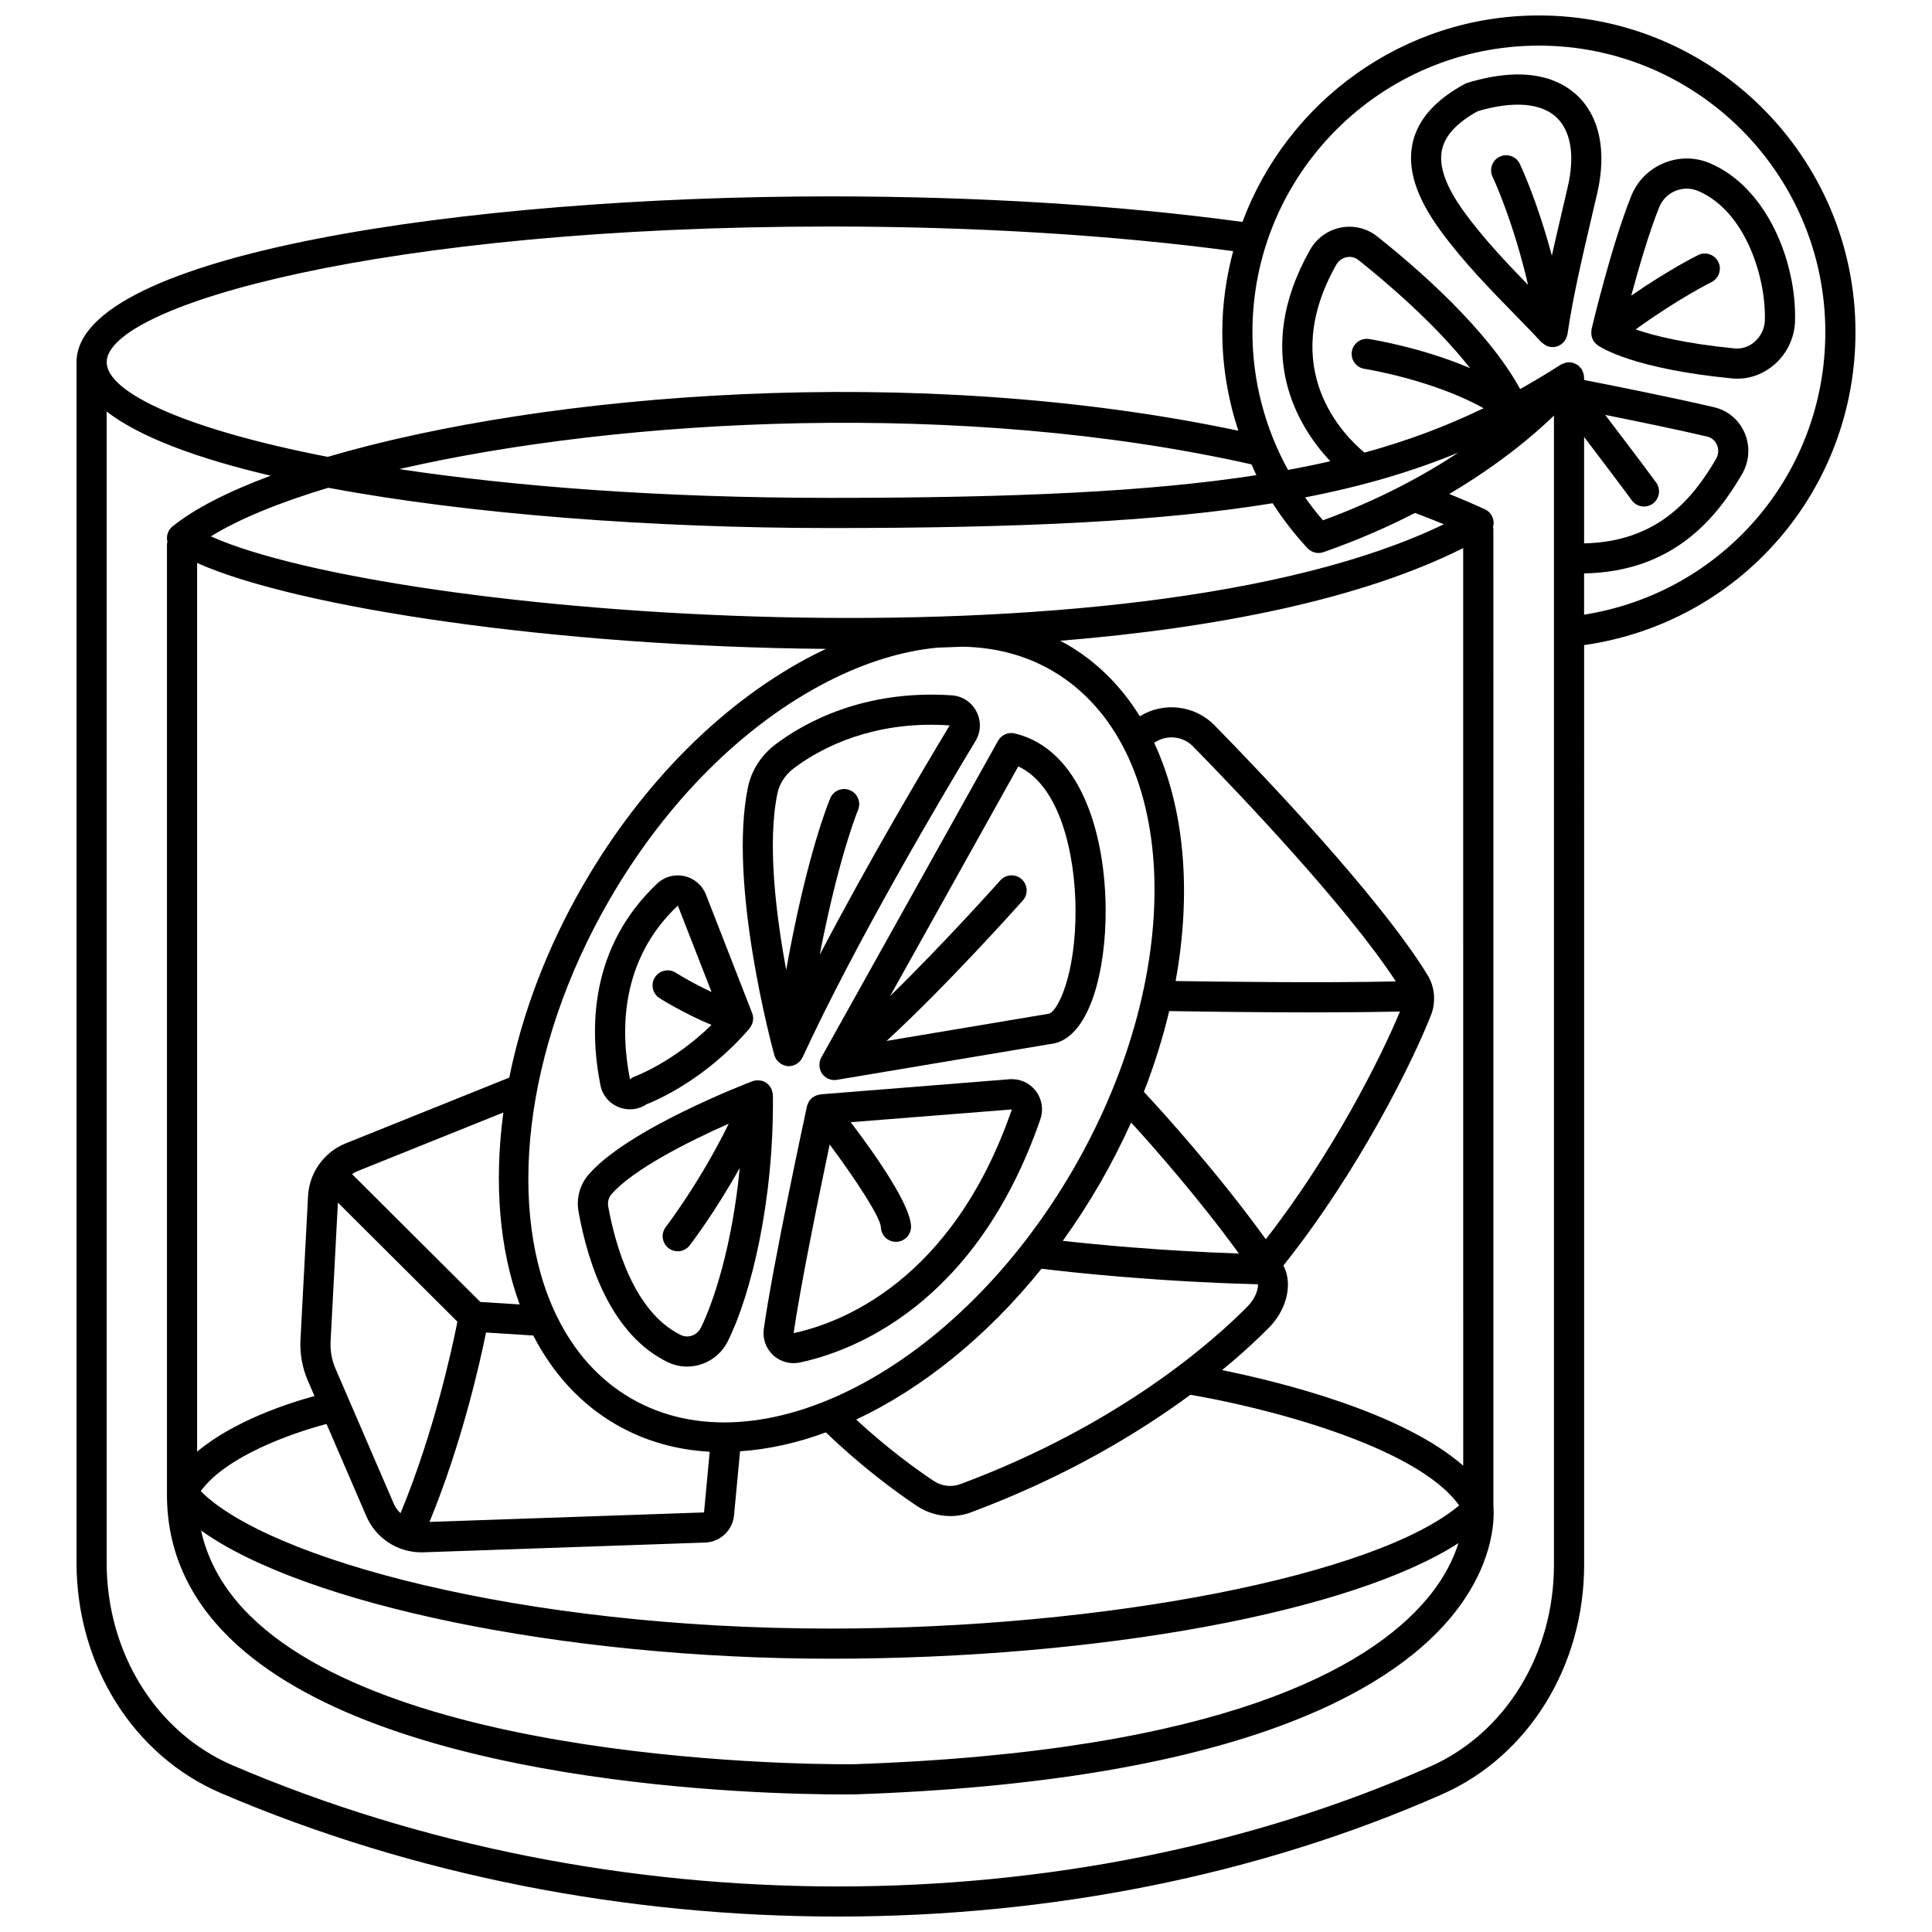 <?xml version="1.0" encoding="UTF-8"?>
<!-- Uploaded to: ICON Repo, www.iconrepo.com, Generator: ICON Repo Mixer Tools -->
<svg width="800px" height="800px" version="1.1" viewBox="144 144 512 512" xmlns="http://www.w3.org/2000/svg">
 <defs>
  <clipPath id="a">
   <path d="m164 148.09h472v503.81h-472z"/>
  </clipPath>
 </defs>
 <path d="m567.25 195.36c2.602-11.172 0.711-20.445-5.324-26.105-4.441-4.164-13.078-8.121-28.969-3.328-0.254 0.074-0.5 0.176-0.734 0.301-7.773 4.172-12.43 9.402-13.832 15.547-1.551 6.797 0.832 14.402 7.293 23.266 6.031 8.281 13.426 15.84 19.945 22.512 2.426 2.481 4.758 4.871 6.902 7.168 0.047 0.051 0.117 0.066 0.164 0.117 0.27 0.258 0.566 0.457 0.895 0.633 0.129 0.066 0.234 0.164 0.367 0.215 0.465 0.184 0.961 0.301 1.484 0.301h0.004 0.004c0.199 0 0.402-0.016 0.605-0.043 0.074-0.012 0.137-0.059 0.211-0.074 0.121-0.023 0.242-0.016 0.363-0.055 0.27-0.082 0.508-0.219 0.746-0.355 0.066-0.035 0.145-0.055 0.207-0.102 0.387-0.246 0.715-0.562 0.996-0.922 0.07-0.094 0.125-0.191 0.188-0.293 0.191-0.297 0.34-0.609 0.449-0.953 0.039-0.125 0.082-0.242 0.113-0.371 0.016-0.078 0.055-0.152 0.066-0.23 1.477-9.953 3.59-19 6.793-32.695zm-7.785-1.812-1.055 4.523c-1.172 5.008-2.219 9.492-3.152 13.688-3.914-14.684-8.25-23.832-8.504-24.355-0.953-1.98-3.336-2.812-5.328-1.871-1.988 0.953-2.824 3.344-1.871 5.332 0.066 0.137 5.363 11.301 9.402 28.641-5.711-5.863-11.82-12.32-16.824-19.18-5.016-6.883-6.965-12.375-5.957-16.781 0.848-3.715 4.031-7.109 9.469-10.09 9.375-2.758 16.762-2.18 20.812 1.621 3.871 3.637 4.938 10.195 3.008 18.473z"/>
 <path d="m597.18 187.27c-3.93-1.676-8.277-1.695-12.246-0.051-3.981 1.648-7.051 4.754-8.652 8.746-5.238 13.07-10.301 34.414-10.512 35.316-0.02 0.09-0.008 0.176-0.02 0.266-0.023 0.148-0.027 0.293-0.035 0.445-0.016 0.34 0.008 0.668 0.07 0.992 0.027 0.137 0.043 0.27 0.09 0.398 0.141 0.453 0.34 0.883 0.637 1.258 0.004 0.008 0.008 0.016 0.012 0.023 0.02 0.027 0.051 0.031 0.074 0.059 0.215 0.266 0.453 0.512 0.738 0.719 0.891 0.637 9.434 6.293 35.66 8.844 0.477 0.047 0.949 0.07 1.426 0.07 3.59 0 7.059-1.324 9.879-3.805 3.293-2.894 5.258-7.031 5.398-11.355 0.484-15.441-7.234-35.395-22.52-41.926zm11.836 47.289c-1.52 1.332-3.398 1.945-5.258 1.781-13.27-1.289-21.516-3.394-26.289-5.035 11.234-8.148 19.973-12.488 20.078-12.539 1.977-0.973 2.797-3.367 1.824-5.344-0.973-1.98-3.367-2.812-5.344-1.824-0.391 0.191-7.719 3.824-17.727 10.746 1.949-7.234 4.676-16.617 7.394-23.406 0.797-1.977 2.32-3.519 4.297-4.34 1.961-0.816 4.106-0.812 6.043 0.02 12.77 5.453 18.02 23.355 17.668 34.328-0.066 2.129-1.047 4.172-2.688 5.613z"/>
 <path d="m349.56 341.23c-3.801 2.871-6.41 6.902-7.336 11.355-5.344 25.605 6.453 69.098 6.981 71.027 0.004 0.012 0.008 0.02 0.012 0.031 0.129 0.457 0.348 0.863 0.609 1.23 0.082 0.117 0.184 0.203 0.277 0.312 0.219 0.246 0.465 0.469 0.738 0.656 0.129 0.09 0.254 0.168 0.395 0.238 0.328 0.172 0.676 0.289 1.047 0.359 0.09 0.016 0.156 0.07 0.242 0.082 0.047 0.008 0.098 0.004 0.145 0.008 0.02 0 0.035 0.012 0.059 0.012 0.113 0.008 0.219 0.012 0.332 0.012h0.004c0.004 0 0.008-0.004 0.016-0.004 0.445-0.004 0.863-0.094 1.27-0.23 0.129-0.043 0.238-0.109 0.363-0.168 0.277-0.129 0.527-0.277 0.766-0.461 0.117-0.094 0.223-0.18 0.332-0.285 0.215-0.207 0.398-0.445 0.566-0.703 0.074-0.117 0.16-0.215 0.219-0.34 0.023-0.047 0.062-0.082 0.082-0.133 14.074-30.504 36.746-68.812 45.84-83.859 1.449-2.398 1.543-5.316 0.246-7.816-1.289-2.484-3.719-4.086-6.504-4.281-23.547-1.602-39.367 7.422-46.699 12.957zm11.672 55.824c5.016-25.98 10.09-38.238 10.152-38.395 0.859-2.031-0.082-4.375-2.117-5.238-2.027-0.859-4.371 0.082-5.238 2.106-0.301 0.703-6.219 14.898-11.68 45.508-2.684-14.504-5.07-33.641-2.312-46.82 0.535-2.562 2.074-4.91 4.332-6.613 5.918-4.465 18.168-11.535 36.367-11.535 1.598 0 3.25 0.055 4.941 0.168-6.891 11.426-21.543 36.137-34.445 60.82z"/>
 <path d="m361.21 425.49c-0.02 0.109-0.016 0.215-0.027 0.324-0.039 0.359-0.027 0.715 0.031 1.07 0.02 0.129 0.039 0.25 0.07 0.375 0.121 0.449 0.293 0.879 0.562 1.27l0.016 0.016c0.004 0.004 0.004 0.008 0.004 0.012 0.008 0.008 0.016 0.012 0.023 0.02 0.379 0.52 0.863 0.93 1.414 1.211 0.016 0.008 0.035 0.012 0.055 0.02 0.543 0.266 1.137 0.414 1.754 0.414h0.004 0.004c0.215 0 0.43-0.02 0.652-0.051l57.801-9.699c9.367-2.336 13.496-19.43 13.438-35.34-0.078-19.82-6.449-42.52-24.09-46.766-1.73-0.414-3.547 0.375-4.422 1.938l-46.867 83.98c-0.211 0.379-0.34 0.789-0.422 1.207zm52.645-78.383c11.047 5.125 15.113 23.223 15.176 38.051 0.066 17.105-4.691 26.883-7.07 27.488l-43.016 7.211c15.973-14.648 35.113-36.098 36.121-37.23 1.465-1.648 1.32-4.176-0.332-5.641-1.648-1.469-4.172-1.312-5.641 0.328-0.211 0.238-14.996 16.812-29.199 30.641z"/>
 <path d="m308.18 437.49c0.902 0.332 1.832 0.492 2.758 0.492 1.555 0 3.082-0.457 4.406-1.344 2.898-1.133 15.805-6.727 27.293-20.098 0.043-0.047 0.062-0.109 0.105-0.16 0.094-0.117 0.164-0.242 0.238-0.371 0.141-0.227 0.254-0.461 0.348-0.707 0.027-0.074 0.078-0.133 0.105-0.207 0.016-0.055 0-0.117 0.016-0.172 0.117-0.457 0.18-0.918 0.133-1.391-0.004-0.035-0.02-0.066-0.023-0.105-0.039-0.32-0.109-0.637-0.227-0.941l-12.246-31.406c-0.969-2.481-3.106-4.316-5.715-4.906-2.586-0.57-5.273 0.148-7.188 1.957-17.852 16.879-18.047 38.379-15.066 53.449 0.531 2.746 2.43 4.953 5.062 5.91zm15.453-53.508 8.934 22.91c-5.316-2.484-9.43-5.074-9.488-5.113-1.859-1.188-4.332-0.645-5.516 1.219-1.188 1.859-0.648 4.328 1.211 5.516 0.32 0.199 6.41 4.043 13.781 7.102-10.156 9.926-20.344 13.676-20.453 13.715-0.422 0.148-0.801 0.418-1.152 0.703-2.594-13.094-2.492-31.715 12.684-46.051z"/>
 <path d="m348.82 434.19c0-0.027-0.008-0.051-0.012-0.074-0.016-0.449-0.125-0.871-0.281-1.277-0.031-0.082-0.059-0.168-0.098-0.25-0.188-0.402-0.434-0.77-0.75-1.094-0.059-0.059-0.129-0.109-0.188-0.168-0.137-0.125-0.258-0.254-0.414-0.359-0.223-0.152-0.465-0.266-0.707-0.367-0.027-0.012-0.043-0.035-0.07-0.047-0.008-0.004-0.02 0-0.027-0.004-0.441-0.172-0.906-0.238-1.375-0.246-0.102 0-0.195-0.004-0.297 0-0.402 0.023-0.805 0.082-1.191 0.23-1.344 0.512-32.996 12.641-43.434 24.754-2.328 2.703-3.297 6.301-2.648 9.875 2.566 14.141 8.734 32.523 23.555 39.789 1.668 0.82 3.434 1.207 5.184 1.207 4.41 0 8.688-2.461 10.797-6.688 6.184-12.387 12.281-37.363 11.961-65.25 0-0.012-0.004-0.02-0.004-0.031zm-19.109 61.711c-0.992 1.984-3.371 2.832-5.309 1.883-12.453-6.106-17.383-23.953-19.215-34.043-0.215-1.184 0.094-2.359 0.84-3.231 5.629-6.535 20.359-13.98 31.09-18.719-7.457 15.305-16.57 27.238-16.676 27.379-1.348 1.75-1.023 4.254 0.727 5.602 0.727 0.562 1.582 0.832 2.438 0.832 1.195 0 2.383-0.535 3.164-1.559 0.379-0.496 6.711-8.762 13.262-20.527-1.945 20.59-6.988 35.715-10.32 42.383z"/>
 <path d="m411.53 430.01-50.082 4.004c-0.156 0.012-0.297 0.078-0.449 0.109-0.172 0.031-0.336 0.066-0.508 0.125-0.348 0.117-0.664 0.285-0.957 0.492-0.078 0.055-0.176 0.066-0.254 0.133-0.023 0.02-0.031 0.043-0.055 0.062-0.371 0.309-0.684 0.676-0.926 1.098-0.062 0.113-0.082 0.23-0.137 0.348-0.113 0.25-0.242 0.496-0.305 0.773-0.367 1.707-9.059 41.992-11.441 59.031-0.359 2.574 0.555 5.156 2.449 6.926 1.484 1.391 3.438 2.141 5.438 2.141 0.547 0 1.098-0.059 1.645-0.172 13.461-2.844 46.613-14.816 63.754-64.461 0.887-2.578 0.422-5.398-1.242-7.547-1.648-2.133-4.227-3.262-6.93-3.062zm-57.199 67.281c1.695-12.094 6.801-36.938 9.543-49.992 7.078 9.516 13.375 19.219 13.566 21.871 0.035 2.184 1.816 3.926 3.996 3.926h0.07c2.207-0.039 3.965-1.859 3.926-4.062-0.098-5.637-9.18-18.664-15.977-27.641l42.695-3.379c-15.805 45.785-45.719 56.688-57.82 59.277z"/>
 <g clip-path="url(#a)">
  <path d="m635.72 232c0-46.262-37.637-83.902-83.902-83.902-35.988 0-66.668 22.824-78.559 54.719-32.406-4.422-70.055-6.773-109.22-6.773-96.84 0-199.76 15.398-199.76 43.945v318.08c0 27.18 15.035 51.18 38.305 61.141 50.91 21.797 107.43 32.699 163.51 32.699 55.836-0.004 111.23-10.812 160.14-32.43 22.828-10.094 37.578-33.953 37.578-60.781l-0.004-243.74c41.23-5.879 71.914-40.863 71.914-82.957zm-137.59-17.848c0.59-1.043 1.594-1.77 2.754-1.996 1.113-0.223 2.227 0.051 3.117 0.754 6.617 5.25 20.148 16.609 29.574 28.648-12.934-5.516-26.016-7.594-26.77-7.715-2.164-0.336-4.223 1.16-4.559 3.336-0.336 2.18 1.16 4.223 3.336 4.562 0.203 0.031 18.008 2.859 31.578 10.441-9.77 4.734-20.059 8.613-31.543 11.766-5.391-4.449-23.18-22.047-7.488-49.797zm84.758 57.711c-3.293-4.484-9.023-12.051-13.496-17.914 8.059 1.613 19.16 3.898 27.012 5.746 1.605 0.379 2.32 1.539 2.606 2.199 0.516 1.203 0.43 2.551-0.23 3.695-6.008 10.34-15.355 22.016-34.977 22.41v-28.195c4.324 5.68 9.566 12.602 12.648 16.797 1.301 1.777 3.809 2.16 5.586 0.855 1.773-1.32 2.156-3.82 0.852-5.594zm-52.387-7.93c-9.316 6.141-21.18 12.578-35.902 17.953-1.699-1.945-3.262-3.984-4.738-6.07 15.258-2.957 28.453-6.852 40.641-11.883zm-39.992 25.344c1.082 1.16 2.754 1.566 4.238 1.047 9.059-3.168 17.109-6.719 24.254-10.395 2.574 0.98 5.137 1.965 7.621 3.004-82.781 40.066-279.26 24.48-326.75 3.207 7.504-4.613 18.137-8.977 31.125-12.879 37.434 7.019 85.941 10.676 133.04 10.676 51.027 0 87.91-1.789 117.22-6.578 2.711 4.203 5.777 8.203 9.25 11.918zm-67.824 32.379c33.941 19.594 36.566 78.816 5.848 132.01-30.711 53.195-83.309 80.551-117.25 60.941-8.613-4.973-15.203-12.512-19.75-21.852-0.004-0.016-0.012-0.023-0.02-0.039-13.34-27.441-8.984-70.453 13.914-110.12 15.031-26.035 35.699-46.672 58.191-58.113 9.891-5.031 19.582-7.957 28.727-8.844 2.262-0.066 4.512-0.164 6.766-0.254 8.559 0.156 16.539 2.207 23.578 6.273zm52 168.49c-8.773 8.918-33.762 31.367-76.188 47.168-2.324 0.859-4.965 0.547-7.059-0.852-4.981-3.324-12.383-8.734-20.543-16.266 17.387-8.168 34.531-21.848 49.125-39.98 6.875 0.855 29.27 3.394 57.375 4.129 0.047 1.875-1.148 4.219-2.711 5.801zm-241.79 16.516c-0.973-2.25-1.414-4.734-1.285-7.176l1.938-36.785 31.672 31.559c-1.324 6.703-6.191 29.398-15.078 50.75-0.707-0.684-1.332-1.457-1.746-2.418zm39.91-9.527 12.512 0.785c5.164 10.012 12.504 18.145 21.973 23.609 7.586 4.379 15.969 6.715 24.789 7.199l-1.504 16.082-72.75 2.516c8.523-20.684 13.312-41.965 14.98-50.191zm8.914-7.445-10.418-0.656-33.992-33.867c0.414-0.27 0.82-0.559 1.285-0.746l38.805-15.602c-2.519 18.707-1.047 36.281 4.32 50.871zm-40.656 56.066c2.547 5.902 8.246 9.633 14.641 9.633 0.184 0 0.371-0.004 0.559-0.012l74.602-2.582c3.996-0.141 7.293-3.25 7.664-7.227l1.594-16.957c7.426-0.5 15.066-2.176 22.742-5.012 9.57 9.176 18.395 15.668 24.152 19.508 2.644 1.762 5.727 2.668 8.816 2.668 1.848 0 3.699-0.324 5.465-0.98 25.25-9.406 44.551-21.125 58.164-31.16 17.789 2.973 59.645 13.102 71.227 29.316-21.867 18.469-93.414 32.641-166.65 32.641-82.316 0-149.03-18.527-166.84-36.418 6.656-9.199 23.945-15.344 33.34-17.805zm194.4-88.094c3.09-5.352 5.848-10.758 8.293-16.191 6.066 6.641 17.84 19.988 28.566 34.727-20.746-0.723-37.766-2.363-46.676-3.363 3.457-4.801 6.746-9.855 9.816-15.172zm43.992 14.758c-12.891-17.848-27.426-33.828-32.316-39.074 2.793-7.164 5.031-14.328 6.715-21.398 6.473 0.109 22.027 0.34 37.875 0.34 8.102 0 16.223-0.062 23.277-0.23-5.055 12.207-17.672 37.371-35.551 60.363zm-23.906-68.438c4.316-23.691 2.336-45.93-5.68-63.125l0.309-0.195c3.164-2.023 7.359-1.547 9.984 1.137 12.051 12.297 40.621 42.219 53.754 62.289-19.629 0.434-47.414 0.07-58.367-0.105zm-95.543-86.617c-23.855 12.129-45.699 33.875-61.492 61.234-9.695 16.797-16.168 34.207-19.551 50.973l-43.348 17.43c-5.738 2.301-9.652 7.777-9.977 13.949l-2.008 38.109c-0.191 3.664 0.473 7.387 1.926 10.758l1.785 4.144c-7.316 2.008-21.527 6.695-31.105 14.75v-235.52c26.664 11.918 95.297 22.164 166.68 22.773-0.965 0.457-1.938 0.906-2.914 1.402zm4.035 266.21c72.07 0 138.48-12.543 166.46-30.633-1.277 4.129-3.746 9.355-8.488 14.953-15.293 18.047-53.996 40.266-151.43 43.629-1.176 0.055-118.77 1.52-160.28-39.301-6.84-6.723-11.18-14.316-13.027-22.641 27.219 19.566 95.836 33.992 166.76 33.992zm167.73-51.152c-16.211-14.211-48.352-22.168-63.906-25.332 5.633-4.633 9.824-8.605 12.512-11.34 4.137-4.199 6.516-10.961 3.754-16.383 20.344-25.578 34.43-54.434 39.117-66.41 0.648-1.652 0.879-3.379 0.773-5.086 0-0.035 0.016-0.062 0.016-0.102 0-0.02-0.012-0.035-0.012-0.051-0.141-1.867-0.707-3.699-1.73-5.363-12.719-20.699-43.703-53.16-56.438-66.152-5.207-5.312-13.484-6.297-19.789-2.387-4.934-7.941-11.395-14.473-19.391-19.09-0.566-0.328-1.152-0.605-1.727-0.914 41.484-3.383 79.84-11.008 106.81-24.566l0.012 243.18zm-167.73-256.48c-45.227 0-83.785-3.039-114.23-7.629 58.988-13.582 149.55-18.43 225.86-1.246 0.434 0.945 0.812 1.926 1.285 2.856-28.348 4.371-63.984 6.019-112.92 6.019zm0-71.914c38.254 0 75.012 2.266 106.76 6.523-1.816 6.859-2.879 14.02-2.879 21.445 0 8.996 1.508 17.781 4.246 26.145-86.086-18.188-184.03-9.914-241.32 6.93-37.648-7.316-58.574-17.051-58.574-25.086 0-15.012 72.961-35.957 191.77-35.957zm158.95 408.13c-96.066 42.469-217.64 42.352-317.27-0.297-20.324-8.703-33.457-29.816-33.457-53.793v-305.02c8.668 6.738 23.938 12.43 43.473 17.012-11.258 4.191-20.18 8.738-26.004 13.434-1 0.805-1.551 2.043-1.48 3.32 0.012 0.246 0.066 0.488 0.125 0.723-0.039 0.219-0.129 0.418-0.129 0.648v252.01c0 14.305 5.539 27 16.457 37.734 40.258 39.586 142.21 41.613 162.65 41.613 1.836 0 3.019-0.016 3.438-0.023 100.43-3.469 140.98-27.176 157.32-46.449 11.734-13.848 11.871-26.16 11.688-29.297 0.004-0.105 0.023-0.199 0.02-0.305-0.004-0.113-0.035-0.215-0.051-0.328l-0.008-258.96c0-0.18-0.078-0.332-0.105-0.508 0.117-0.41 0.188-0.836 0.168-1.273-0.07-1.496-0.973-2.824-2.328-3.445-3.039-1.391-6.199-2.738-9.422-4.055 12.938-7.648 22.086-15.301 27.738-20.758v304.55c0.004 23.668-12.883 44.656-32.82 53.469zm40.812-305.27v-10.93c23.91-0.422 35.324-15.07 41.883-26.363 1.918-3.309 2.164-7.371 0.66-10.871-1.496-3.469-4.449-5.949-8.113-6.812-10.766-2.527-27.473-5.856-34.426-7.219l-0.004-0.711c0-0.09-0.043-0.164-0.051-0.246-0.008-0.117 0.008-0.23-0.012-0.348-0.027-0.176-0.113-0.336-0.164-0.508-0.062-0.223-0.121-0.441-0.223-0.648-0.051-0.105-0.094-0.207-0.152-0.309-0.02-0.031-0.02-0.07-0.039-0.105-0.074-0.121-0.195-0.184-0.285-0.293-0.152-0.188-0.297-0.367-0.477-0.523-0.062-0.055-0.098-0.137-0.168-0.191-0.031-0.023-0.07-0.027-0.105-0.051-0.141-0.102-0.293-0.156-0.441-0.234-0.199-0.113-0.398-0.207-0.621-0.285-0.125-0.039-0.23-0.109-0.355-0.137-0.168-0.039-0.336-0.02-0.508-0.039-0.125-0.008-0.25-0.078-0.395-0.078-0.09 0-0.16 0.043-0.242 0.047-0.121 0.008-0.238-0.008-0.359 0.012-0.172 0.027-0.328 0.113-0.5 0.16-0.223 0.062-0.441 0.121-0.645 0.219-0.109 0.051-0.215 0.094-0.316 0.156-0.031 0.02-0.066 0.02-0.102 0.039-3.574 2.301-7.164 4.449-10.789 6.484-8.633-15.809-27.105-31.898-37.891-40.457-2.707-2.148-6.211-3.008-9.613-2.34-3.457 0.672-6.438 2.824-8.18 5.91-15.527 27.461-2.996 47.09 5.363 56.012-3.609 0.828-7.328 1.598-11.195 2.305-6.109-11.102-9.43-23.602-9.43-36.535 0-41.859 34.051-75.91 75.91-75.91 41.859 0 75.91 34.051 75.91 75.91 0 37.695-27.199 69.098-63.926 74.891z"/>
 </g>
</svg>